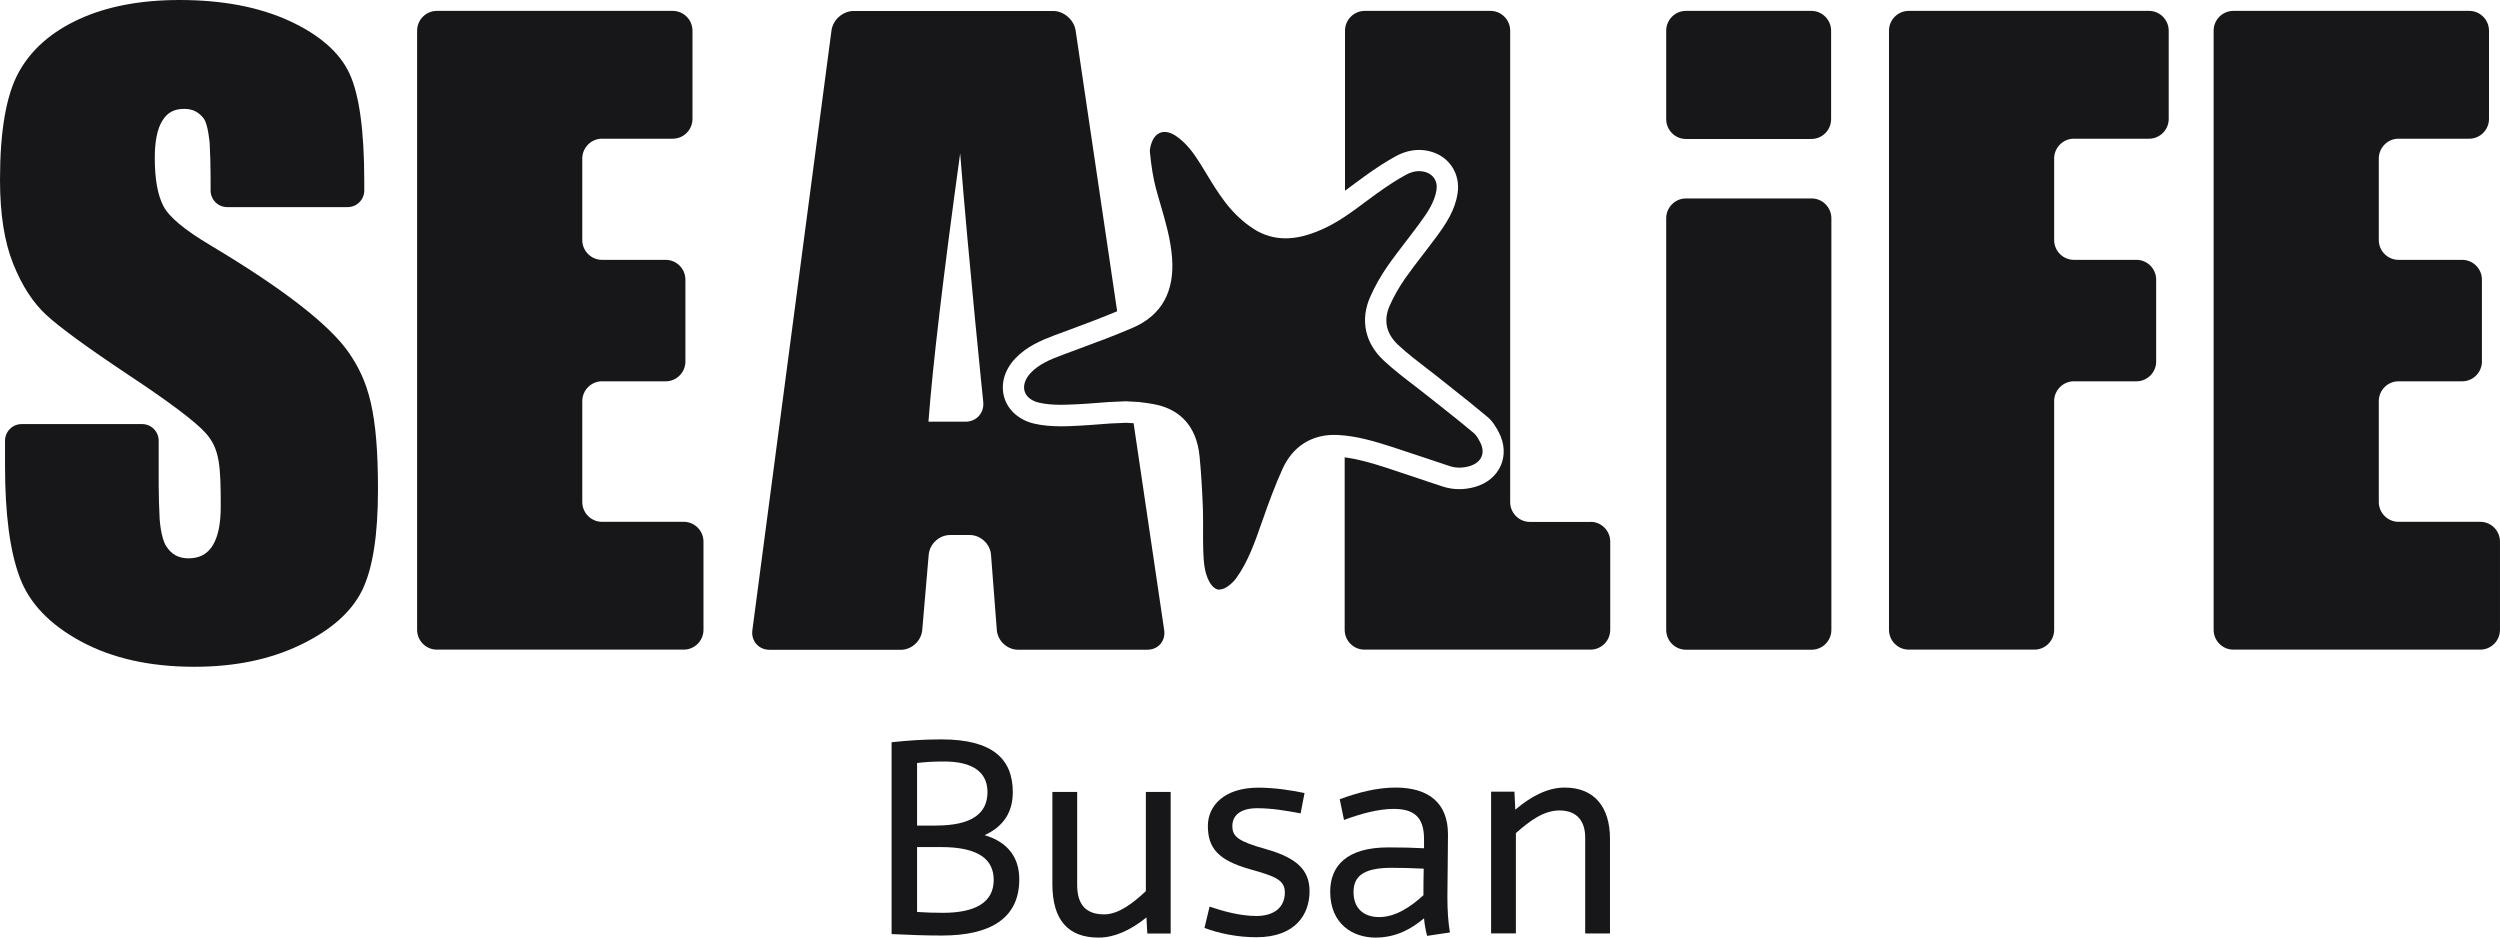 <svg xmlns="http://www.w3.org/2000/svg" width="160" height="60" viewBox="0 0 160 60" fill="none">
  <g clip-path="url(#clip0_105_850)">
    <path d="M57.068 47.502C58.132 47.392 59.053 47.321 60.259 47.321C63.521 47.321 64.819 48.572 64.819 50.695C64.819 51.962 64.241 52.89 63.014 53.449C64.546 53.905 65.234 54.92 65.234 56.28C65.234 58.766 63.395 59.874 60.292 59.874C59.173 59.874 58.252 59.835 57.062 59.781V47.502H57.068ZM59.899 52.835C62.152 52.835 63.199 52.089 63.199 50.695C63.199 49.515 62.386 48.72 60.368 48.736C59.648 48.736 59.212 48.775 58.693 48.83V52.84H59.899V52.835ZM58.693 58.365C59.272 58.404 59.741 58.42 60.352 58.42C62.424 58.42 63.597 57.751 63.597 56.319C63.597 55.029 62.675 54.212 60.226 54.212H58.693V58.365Z" fill="#171719"/>
    <path d="M74.923 59.748H73.428L73.373 58.716C72.31 59.567 71.301 60.006 70.308 60.006C68.344 60.006 67.352 58.864 67.352 56.577V50.684H68.939V56.631C68.939 57.976 69.572 58.519 70.668 58.519C71.606 58.519 72.544 57.773 73.335 57.032V50.684H74.923V59.753V59.748Z" fill="#171719"/>
    <path d="M83.233 52.056C82.35 51.891 81.428 51.726 80.457 51.726C79.393 51.726 78.87 52.182 78.87 52.868C78.87 53.553 79.268 53.85 80.997 54.338C82.999 54.898 83.811 55.682 83.811 57.043C83.811 58.497 82.928 59.984 80.402 59.984C79.191 59.984 77.986 59.731 77.086 59.386L77.413 58.025C78.226 58.299 79.344 58.623 80.408 58.623C81.526 58.623 82.23 58.08 82.23 57.12C82.23 56.324 81.635 56.088 80.01 55.633C77.937 55.051 77.304 54.256 77.304 52.857C77.304 51.551 78.368 50.41 80.533 50.41C81.597 50.41 82.731 50.591 83.49 50.755L83.239 52.061L83.233 52.056Z" fill="#171719"/>
    <path d="M85.744 51.151C86.916 50.717 88.122 50.404 89.317 50.404C91.427 50.404 92.671 51.386 92.671 53.4C92.671 54.415 92.633 56.774 92.633 57.356C92.633 58.332 92.687 59.04 92.796 59.676L91.335 59.896C91.247 59.55 91.171 59.188 91.138 58.771C90.364 59.424 89.371 60.006 88.035 60.006C86.573 60.006 85.133 59.133 85.133 57.065C85.133 55.413 86.197 54.234 88.847 54.234C89.693 54.234 90.451 54.25 91.138 54.289V53.691C91.138 52.275 90.473 51.77 89.191 51.77C88.22 51.77 87.08 52.078 86.016 52.478L85.744 51.156V51.151ZM91.117 55.594C90.429 55.556 89.622 55.54 89.06 55.54C87.151 55.54 86.627 56.154 86.627 57.098C86.627 58.184 87.331 58.694 88.269 58.694C89.333 58.694 90.326 58.003 91.1 57.295C91.1 56.824 91.1 56.209 91.117 55.589" fill="#171719"/>
    <path d="M96.979 51.82C97.955 50.986 99.035 50.404 100.137 50.404C102.03 50.404 103.039 51.639 103.039 53.685V59.742H101.452V53.592C101.452 52.56 100.928 51.869 99.81 51.869C98.801 51.869 97.917 52.522 97.017 53.318V59.737H95.43V50.668H96.924L96.979 51.809V51.82Z" fill="#171719"/>
    <path d="M23.313 12.191C23.313 12.778 22.838 13.255 22.255 13.255H14.537C13.953 13.255 13.478 12.778 13.478 12.191V11.286C13.478 10.699 13.451 9.744 13.418 9.157C13.418 9.157 13.32 7.95 13.037 7.582C12.753 7.215 12.382 6.968 11.798 6.968C11.16 6.968 10.724 7.187 10.396 7.714C10.069 8.235 9.906 9.031 9.906 10.095C9.906 11.461 10.091 12.493 10.457 13.184C10.806 13.875 11.804 14.709 13.446 15.686C18.158 18.5 21.126 20.81 22.353 22.61C23.575 24.415 24.191 26.319 24.191 31.339C24.191 34.258 23.853 36.408 23.171 37.791C22.489 39.173 21.18 40.331 19.233 41.269C17.286 42.207 15.027 42.674 12.442 42.674C9.611 42.674 7.189 42.136 5.187 41.055C3.185 39.974 1.871 38.603 1.255 36.929C0.633 35.261 0.322 32.891 0.322 29.824V28.206C0.322 27.619 0.796 27.142 1.38 27.142H9.098C9.682 27.142 10.156 27.619 10.156 28.206V31.059C10.156 31.646 10.184 32.601 10.216 33.188C10.216 33.188 10.282 34.406 10.636 34.954C10.942 35.426 11.357 35.733 12.06 35.733C12.764 35.733 13.271 35.465 13.615 34.905C13.958 34.351 14.127 33.522 14.127 32.425C14.127 29.857 14.078 28.716 13.146 27.696C12.469 26.955 10.822 25.715 8.193 23.976C5.558 22.22 3.818 20.947 2.962 20.157C2.105 19.367 1.396 18.27 0.84 16.871C0.278 15.472 0 13.683 0 11.511C0 8.372 0.398 6.079 1.195 4.631C1.991 3.182 3.278 2.046 5.056 1.229C6.835 0.411 8.978 0 11.493 0C14.242 0 16.587 0.45 18.524 1.339C20.46 2.233 21.742 3.358 22.369 4.713C22.997 6.068 23.313 8.378 23.313 11.631V12.185V12.191Z" fill="#171719"/>
    <path d="M26.695 1.964C26.695 1.267 27.263 0.697 27.955 0.697H43.059C43.752 0.697 44.319 1.267 44.319 1.964V7.61C44.319 8.307 43.752 8.877 43.059 8.877H38.526C37.834 8.877 37.266 9.448 37.266 10.145V15.362C37.266 16.059 37.834 16.63 38.526 16.63H42.606C43.299 16.63 43.866 17.2 43.866 17.897V23.136C43.866 23.833 43.299 24.404 42.606 24.404H38.526C37.834 24.404 37.266 24.974 37.266 25.671V32.129C37.266 32.825 37.834 33.396 38.526 33.396H43.763C44.456 33.396 45.023 33.967 45.023 34.663V40.309C45.023 41.006 44.456 41.576 43.763 41.576H27.955C27.263 41.576 26.695 41.006 26.695 40.309V1.964Z" fill="#171719"/>
    <path d="M117.191 7.626C117.191 8.323 116.624 8.894 115.931 8.894H107.897C107.204 8.894 106.637 8.323 106.637 7.626V1.964C106.637 1.267 107.204 0.697 107.897 0.697H115.931C116.624 0.697 117.191 1.267 117.191 1.964V7.626ZM107.897 12.701C107.204 12.701 106.637 13.272 106.637 13.969V40.315C106.637 41.011 107.204 41.582 107.897 41.582H115.948C116.64 41.582 117.208 41.011 117.208 40.315V13.969C117.208 13.272 116.64 12.701 115.948 12.701H107.897Z" fill="#171719"/>
    <path d="M120.895 1.964C120.895 1.267 121.462 0.697 122.155 0.697H137.537C138.229 0.697 138.797 1.267 138.797 1.964V7.61C138.797 8.307 138.229 8.877 137.537 8.877H132.726C132.033 8.877 131.466 9.448 131.466 10.145V15.362C131.466 16.059 132.033 16.63 132.726 16.63H136.735C137.427 16.63 137.995 17.2 137.995 17.897V23.136C137.995 23.833 137.427 24.404 136.735 24.404H132.726C132.033 24.404 131.466 24.974 131.466 25.671V40.309C131.466 41.006 130.898 41.576 130.206 41.576H122.155C121.462 41.576 120.895 41.006 120.895 40.309V1.964Z" fill="#171719"/>
    <path d="M141.672 1.964C141.672 1.267 142.239 0.697 142.932 0.697H158.036C158.728 0.697 159.296 1.267 159.296 1.964V7.61C159.296 8.307 158.728 8.877 158.036 8.877H153.503C152.81 8.877 152.243 9.448 152.243 10.145V15.362C152.243 16.059 152.81 16.63 153.503 16.63H157.583C158.276 16.63 158.843 17.2 158.843 17.897V23.136C158.843 23.833 158.276 24.404 157.583 24.404H153.503C152.81 24.404 152.243 24.974 152.243 25.671V32.129C152.243 32.825 152.81 33.396 153.503 33.396H158.739C159.432 33.396 159.999 33.967 159.999 34.663V40.309C159.999 41.006 159.432 41.576 158.739 41.576H142.932C142.239 41.576 141.672 41.006 141.672 40.309V1.964Z" fill="#171719"/>
    <path d="M72.561 27.087L72.054 27.059C71.89 27.07 71.732 27.076 71.574 27.081C71.405 27.087 71.236 27.092 71.067 27.103C70.21 27.169 69.321 27.24 68.443 27.273C68.274 27.279 68.105 27.284 67.93 27.284C67.259 27.284 66.692 27.229 66.196 27.114C65.241 26.895 64.521 26.269 64.276 25.446C64.025 24.596 64.276 23.68 64.985 22.933C65.71 22.171 66.632 21.781 67.521 21.447L68.574 21.057C69.539 20.7 70.527 20.327 71.498 19.921L68.841 1.959C68.737 1.267 68.088 0.702 67.396 0.702H54.637C53.945 0.702 53.301 1.267 53.214 1.959L48.152 40.331C48.059 41.022 48.555 41.587 49.248 41.587H57.654C58.346 41.587 58.963 41.017 59.023 40.325L59.437 35.503C59.497 34.806 60.114 34.241 60.806 34.241H62.066C62.759 34.241 63.37 34.812 63.425 35.503L63.796 40.32C63.85 41.017 64.461 41.582 65.154 41.582H73.434C74.127 41.582 74.612 41.017 74.508 40.325L72.55 27.081L72.561 27.087ZM61.799 26.988H59.421C59.694 23.367 60.37 17.644 61.45 9.815C61.99 16.635 62.928 25.726 62.928 25.726C62.999 26.423 62.492 26.988 61.799 26.988Z" fill="#171719"/>
    <path d="M101.817 33.402H97.912C97.219 33.402 96.651 32.831 96.651 32.134V1.964C96.651 1.267 96.084 0.697 95.391 0.697H87.34C86.648 0.697 86.08 1.267 86.08 1.964V12.207C86.255 12.081 86.43 11.95 86.604 11.818C86.844 11.637 87.09 11.456 87.335 11.28C88.088 10.737 88.72 10.331 89.32 10.002C89.811 9.733 90.319 9.596 90.826 9.596C91.11 9.596 91.388 9.64 91.66 9.727C92.8 10.084 93.471 11.17 93.286 12.372C93.122 13.453 92.561 14.292 91.95 15.132C91.671 15.51 91.377 15.894 91.093 16.262C90.679 16.794 90.286 17.31 89.915 17.837C89.533 18.391 89.2 18.972 88.939 19.565C88.529 20.492 88.715 21.353 89.468 22.061C90.057 22.615 90.722 23.12 91.361 23.614C91.688 23.866 91.977 24.086 92.255 24.311L93.019 24.919C93.755 25.501 94.491 26.088 95.201 26.686C95.544 26.971 95.773 27.378 95.937 27.696C96.291 28.392 96.335 29.133 96.057 29.78C95.768 30.45 95.184 30.938 94.399 31.163C94.066 31.256 93.728 31.306 93.395 31.306C93.035 31.306 92.68 31.251 92.331 31.136C91.748 30.949 91.17 30.752 90.586 30.554C89.931 30.335 89.309 30.126 88.688 29.923C87.766 29.627 86.915 29.38 86.059 29.27V40.309C86.059 41.006 86.626 41.576 87.319 41.576H101.795C102.488 41.576 103.055 41.006 103.055 40.309V34.663C103.055 33.967 102.488 33.396 101.795 33.396L101.817 33.402Z" fill="#171719"/>
    <path d="M78.061 37.742C77.744 37.742 77.526 37.462 77.395 37.226C77.084 36.655 77.035 35.991 77.008 35.245C76.992 34.823 76.997 34.4 76.997 33.956C76.997 33.506 77.002 33.045 76.986 32.579C76.937 31.257 76.866 30.187 76.773 29.21C76.572 27.114 75.361 26.308 74.379 26C73.926 25.858 73.479 25.803 73.042 25.748C72.988 25.743 72.933 25.737 72.879 25.726L72.039 25.682C71.673 25.71 71.313 25.704 70.948 25.732C70.108 25.797 69.235 25.869 68.39 25.896C68.237 25.896 68.079 25.907 67.926 25.907C67.359 25.907 66.895 25.863 66.497 25.77C66.017 25.66 65.679 25.392 65.575 25.04C65.466 24.673 65.608 24.245 65.968 23.861C66.491 23.307 67.228 22.999 67.997 22.714C68.346 22.582 68.695 22.456 69.044 22.325C70.179 21.908 71.351 21.469 72.491 20.98C74.335 20.185 75.18 18.676 75.011 16.487C74.919 15.302 74.597 14.199 74.286 13.135C74.182 12.773 74.073 12.411 73.975 12.043C73.806 11.401 73.686 10.666 73.593 9.728C73.577 9.563 73.631 9.305 73.74 9.042C73.904 8.658 74.188 8.444 74.537 8.444C74.755 8.444 74.995 8.526 75.23 8.68C75.928 9.141 76.413 9.826 76.833 10.501C76.959 10.699 77.079 10.902 77.199 11.099C77.586 11.736 77.984 12.394 78.464 13.009C78.982 13.672 79.593 14.243 80.242 14.655C80.864 15.055 81.546 15.253 82.282 15.253C82.97 15.253 83.717 15.072 84.557 14.704C85.632 14.238 86.532 13.557 87.41 12.904C87.644 12.729 87.879 12.553 88.119 12.383C88.828 11.873 89.417 11.494 89.968 11.193C90.257 11.034 90.546 10.951 90.819 10.951C90.961 10.951 91.108 10.973 91.25 11.017C91.746 11.176 92.019 11.615 91.937 12.147C91.817 12.926 91.375 13.585 90.846 14.303C90.568 14.687 90.268 15.072 89.984 15.445C89.592 15.955 89.183 16.487 88.801 17.036C88.364 17.661 87.993 18.32 87.693 19C87.044 20.465 87.355 21.946 88.539 23.054C89.177 23.652 89.87 24.184 90.541 24.695C90.835 24.92 91.124 25.145 91.413 25.375C91.67 25.578 91.926 25.781 92.183 25.984C92.897 26.549 93.628 27.131 94.332 27.723C94.49 27.855 94.637 28.124 94.735 28.316C94.904 28.645 94.932 28.958 94.817 29.227C94.697 29.512 94.419 29.726 94.037 29.836C93.824 29.896 93.612 29.929 93.41 29.929C93.192 29.929 92.974 29.896 92.766 29.825C92.188 29.638 91.615 29.446 91.037 29.248C90.399 29.035 89.761 28.821 89.117 28.612C87.912 28.223 86.81 27.899 85.61 27.838C85.533 27.838 85.463 27.833 85.386 27.833C83.897 27.833 82.724 28.601 82.086 30C81.584 31.103 81.17 32.25 80.826 33.232L80.75 33.446C80.297 34.746 79.866 35.969 79.108 37.017C78.999 37.171 78.835 37.33 78.633 37.489C78.431 37.643 78.235 37.725 78.061 37.725V37.742Z" fill="#171719"/>
  </g>
  <defs>
    <clipPath id="clip0_105_850">
      <rect width="160" height="60" fill="white"/>
    </clipPath>
  </defs>
</svg>